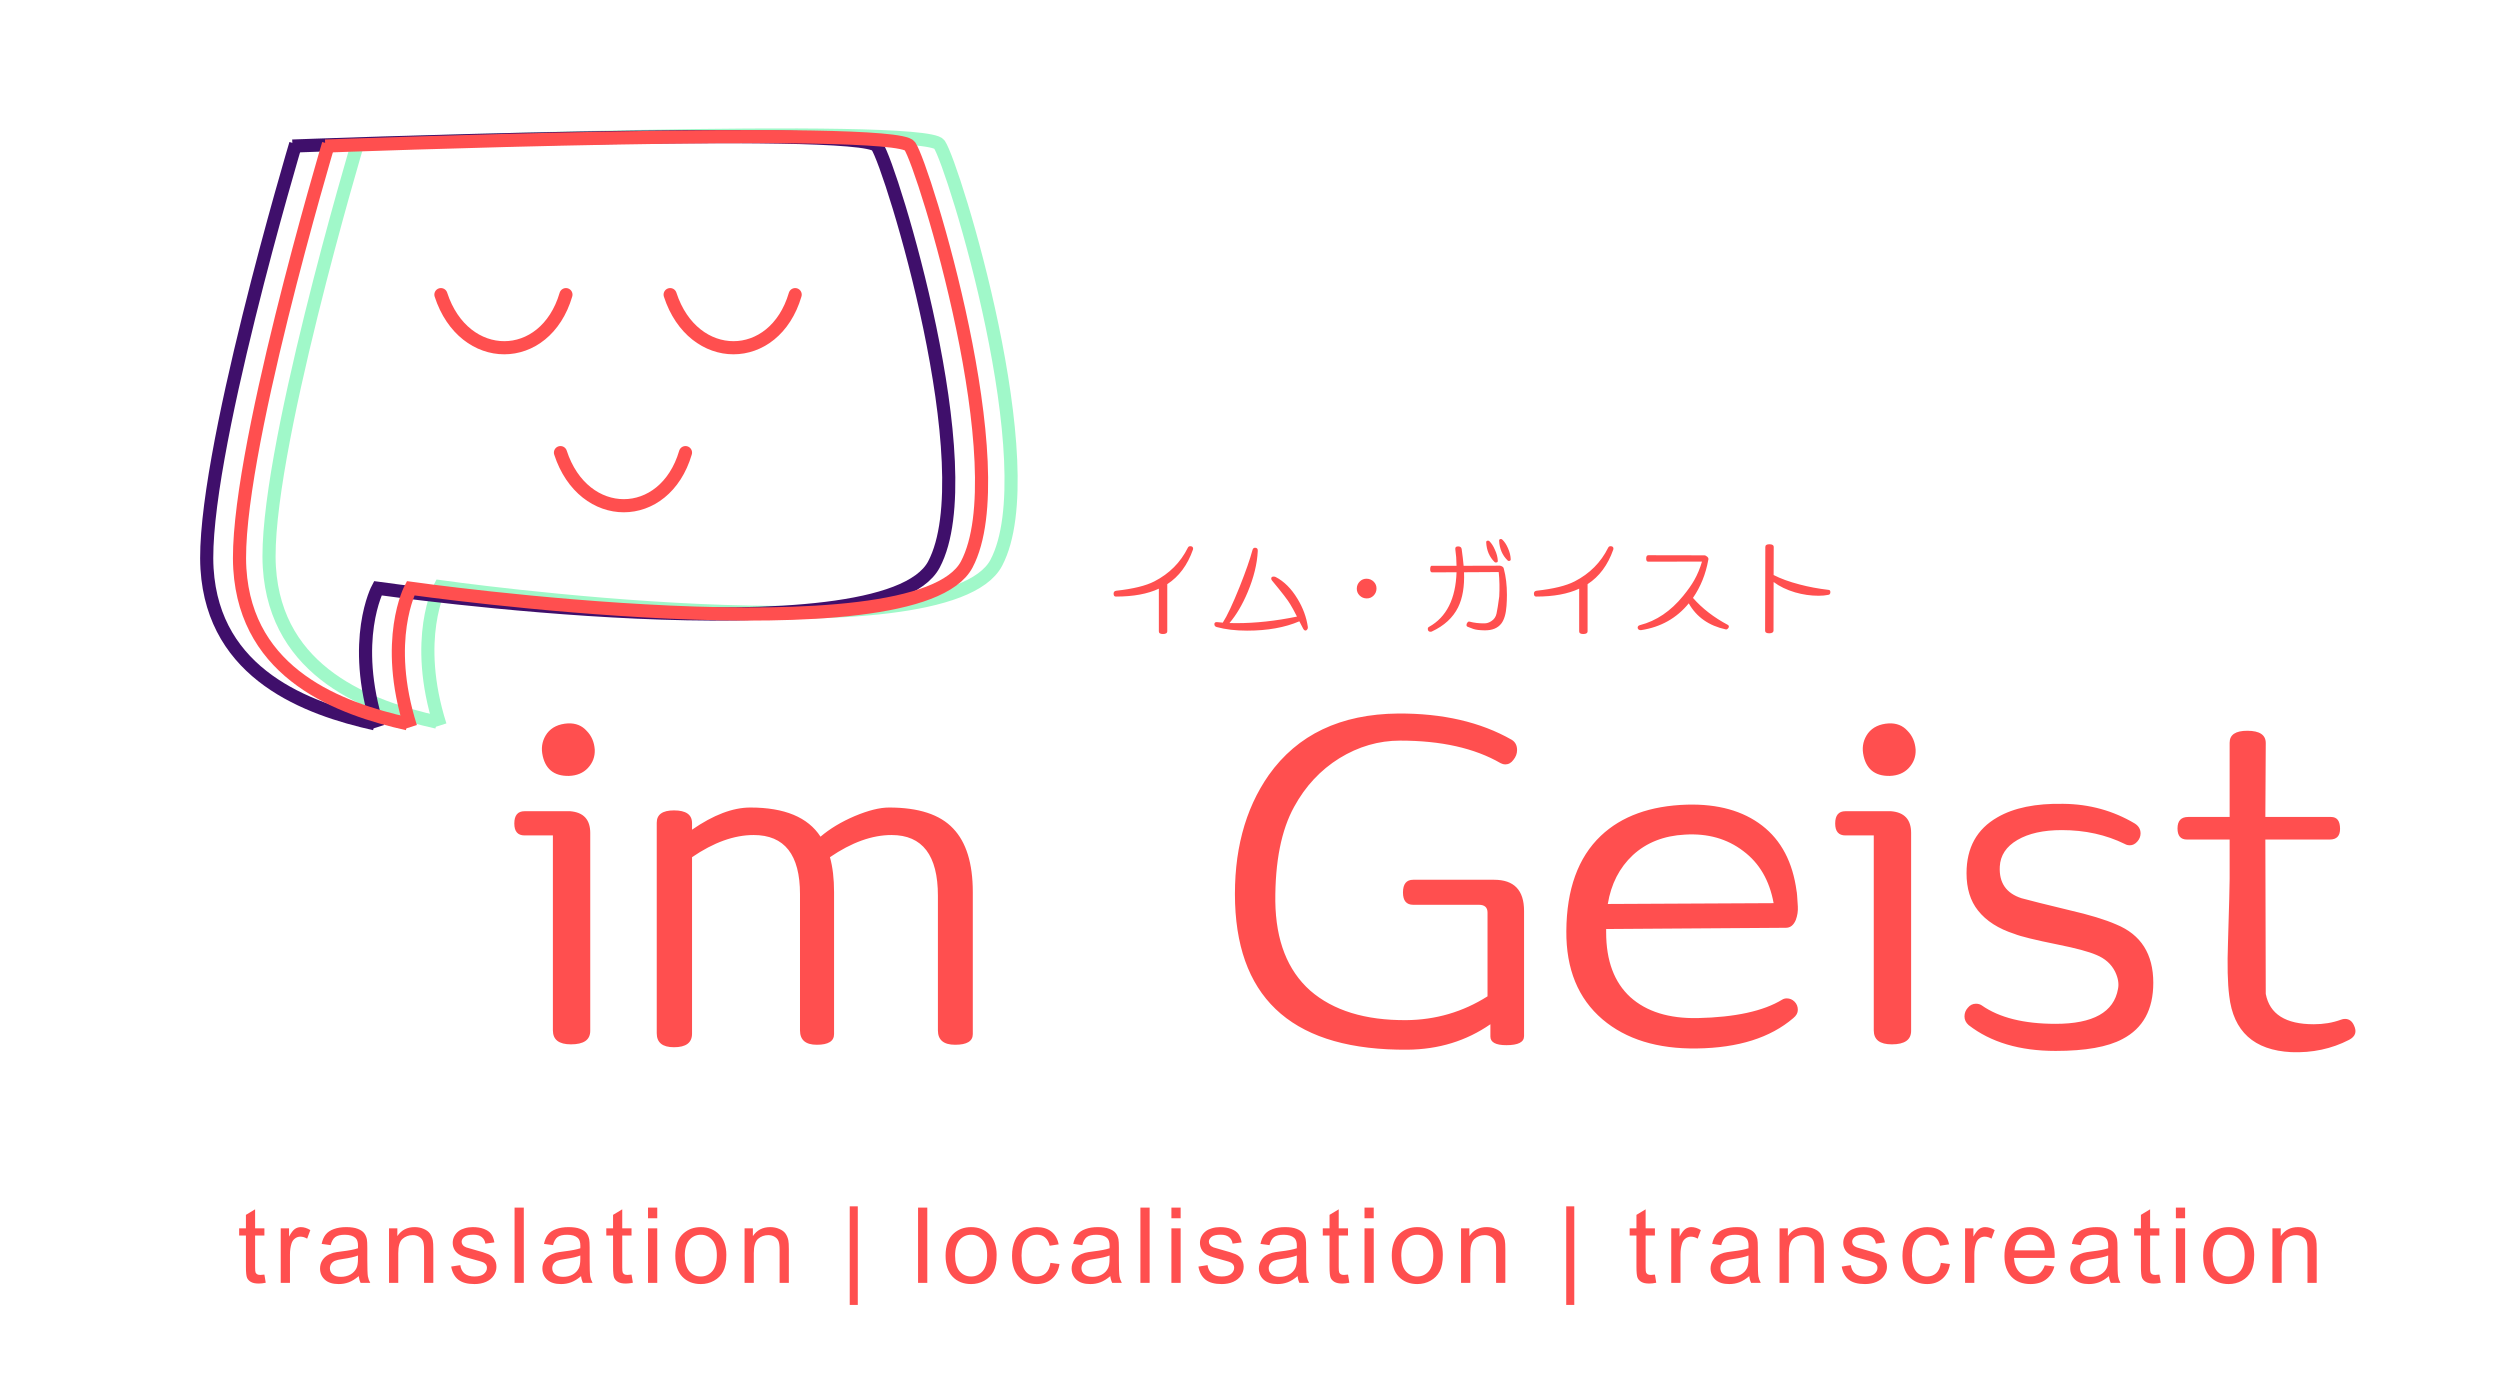 <svg width="571" height="316" viewBox="0 0 571 316" fill="none" xmlns="http://www.w3.org/2000/svg">
<path d="M60.388 291.113L60.693 292.977C60.099 293.102 59.568 293.164 59.099 293.164C58.333 293.164 57.74 293.043 57.318 292.801C56.896 292.559 56.599 292.242 56.427 291.852C56.255 291.453 56.169 290.621 56.169 289.355V282.195H54.623V280.555H56.169V277.473L58.267 276.207V280.555H60.388V282.195H58.267V289.473C58.267 290.074 58.302 290.461 58.373 290.633C58.451 290.805 58.572 290.941 58.736 291.043C58.908 291.145 59.15 291.195 59.462 291.195C59.697 291.195 60.005 291.168 60.388 291.113ZM64.119 293V280.555H66.017V282.441C66.502 281.559 66.947 280.977 67.353 280.695C67.767 280.414 68.221 280.273 68.713 280.273C69.424 280.273 70.146 280.5 70.881 280.953L70.154 282.91C69.638 282.605 69.123 282.453 68.607 282.453C68.146 282.453 67.732 282.594 67.365 282.875C66.998 283.148 66.736 283.531 66.58 284.023C66.346 284.773 66.228 285.594 66.228 286.484V293H64.119ZM81.936 291.465C81.154 292.129 80.4 292.598 79.674 292.871C78.955 293.145 78.182 293.281 77.354 293.281C75.986 293.281 74.936 292.949 74.201 292.285C73.467 291.613 73.1 290.758 73.1 289.719C73.1 289.109 73.236 288.555 73.51 288.055C73.791 287.547 74.154 287.141 74.6 286.836C75.053 286.531 75.561 286.301 76.123 286.145C76.537 286.035 77.162 285.93 77.998 285.828C79.701 285.625 80.955 285.383 81.76 285.102C81.768 284.812 81.772 284.629 81.772 284.551C81.772 283.691 81.572 283.086 81.174 282.734C80.635 282.258 79.834 282.02 78.772 282.02C77.779 282.02 77.045 282.195 76.568 282.547C76.1 282.891 75.752 283.504 75.525 284.387L73.463 284.105C73.65 283.223 73.959 282.512 74.389 281.973C74.818 281.426 75.439 281.008 76.252 280.719C77.064 280.422 78.006 280.273 79.076 280.273C80.139 280.273 81.002 280.398 81.666 280.648C82.33 280.898 82.818 281.215 83.131 281.598C83.443 281.973 83.662 282.449 83.787 283.027C83.858 283.387 83.893 284.035 83.893 284.973V287.785C83.893 289.746 83.936 290.988 84.022 291.512C84.115 292.027 84.295 292.523 84.561 293H82.358C82.139 292.562 81.998 292.051 81.936 291.465ZM81.76 286.754C80.994 287.066 79.846 287.332 78.314 287.551C77.447 287.676 76.834 287.816 76.475 287.973C76.115 288.129 75.838 288.359 75.643 288.664C75.447 288.961 75.35 289.293 75.35 289.66C75.35 290.223 75.561 290.691 75.983 291.066C76.412 291.441 77.037 291.629 77.858 291.629C78.67 291.629 79.393 291.453 80.025 291.102C80.658 290.742 81.123 290.254 81.42 289.637C81.647 289.16 81.76 288.457 81.76 287.527V286.754ZM88.854 293V280.555H90.752V282.324C91.666 280.957 92.987 280.273 94.713 280.273C95.463 280.273 96.151 280.41 96.776 280.684C97.409 280.949 97.881 281.301 98.194 281.738C98.506 282.176 98.725 282.695 98.85 283.297C98.928 283.688 98.967 284.371 98.967 285.348V293H96.858V285.43C96.858 284.57 96.776 283.93 96.612 283.508C96.448 283.078 96.155 282.738 95.733 282.488C95.319 282.23 94.831 282.102 94.268 282.102C93.37 282.102 92.592 282.387 91.936 282.957C91.287 283.527 90.963 284.609 90.963 286.203V293H88.854ZM103.05 289.285L105.135 288.957C105.253 289.793 105.577 290.434 106.108 290.879C106.647 291.324 107.397 291.547 108.358 291.547C109.327 291.547 110.046 291.352 110.514 290.961C110.983 290.562 111.217 290.098 111.217 289.566C111.217 289.09 111.01 288.715 110.596 288.441C110.307 288.254 109.589 288.016 108.44 287.727C106.893 287.336 105.819 287 105.217 286.719C104.624 286.43 104.171 286.035 103.858 285.535C103.553 285.027 103.401 284.469 103.401 283.859C103.401 283.305 103.526 282.793 103.776 282.324C104.034 281.848 104.382 281.453 104.819 281.141C105.147 280.898 105.592 280.695 106.155 280.531C106.725 280.359 107.335 280.273 107.983 280.273C108.96 280.273 109.815 280.414 110.55 280.695C111.292 280.977 111.839 281.359 112.19 281.844C112.542 282.32 112.784 282.961 112.917 283.766L110.854 284.047C110.76 283.406 110.487 282.906 110.034 282.547C109.589 282.188 108.956 282.008 108.135 282.008C107.167 282.008 106.475 282.168 106.061 282.488C105.647 282.809 105.44 283.184 105.44 283.613C105.44 283.887 105.526 284.133 105.698 284.352C105.87 284.578 106.139 284.766 106.507 284.914C106.717 284.992 107.339 285.172 108.37 285.453C109.862 285.852 110.901 286.18 111.487 286.438C112.081 286.688 112.546 287.055 112.882 287.539C113.217 288.023 113.385 288.625 113.385 289.344C113.385 290.047 113.178 290.711 112.764 291.336C112.358 291.953 111.768 292.434 110.995 292.777C110.221 293.113 109.346 293.281 108.37 293.281C106.753 293.281 105.518 292.945 104.667 292.273C103.823 291.602 103.284 290.605 103.05 289.285ZM117.526 293V275.82H119.636V293H117.526ZM132.718 291.465C131.937 292.129 131.183 292.598 130.456 292.871C129.738 293.145 128.964 293.281 128.136 293.281C126.769 293.281 125.718 292.949 124.984 292.285C124.249 291.613 123.882 290.758 123.882 289.719C123.882 289.109 124.019 288.555 124.292 288.055C124.574 287.547 124.937 287.141 125.382 286.836C125.835 286.531 126.343 286.301 126.906 286.145C127.32 286.035 127.945 285.93 128.781 285.828C130.484 285.625 131.738 285.383 132.542 285.102C132.55 284.812 132.554 284.629 132.554 284.551C132.554 283.691 132.355 283.086 131.956 282.734C131.417 282.258 130.617 282.02 129.554 282.02C128.562 282.02 127.827 282.195 127.351 282.547C126.882 282.891 126.535 283.504 126.308 284.387L124.245 284.105C124.433 283.223 124.742 282.512 125.171 281.973C125.601 281.426 126.222 281.008 127.035 280.719C127.847 280.422 128.788 280.273 129.859 280.273C130.921 280.273 131.785 280.398 132.449 280.648C133.113 280.898 133.601 281.215 133.913 281.598C134.226 281.973 134.445 282.449 134.57 283.027C134.64 283.387 134.675 284.035 134.675 284.973V287.785C134.675 289.746 134.718 290.988 134.804 291.512C134.898 292.027 135.077 292.523 135.343 293H133.14C132.921 292.562 132.781 292.051 132.718 291.465ZM132.542 286.754C131.777 287.066 130.628 287.332 129.097 287.551C128.23 287.676 127.617 287.816 127.257 287.973C126.898 288.129 126.62 288.359 126.425 288.664C126.23 288.961 126.132 289.293 126.132 289.66C126.132 290.223 126.343 290.691 126.765 291.066C127.195 291.441 127.82 291.629 128.64 291.629C129.452 291.629 130.175 291.453 130.808 291.102C131.441 290.742 131.906 290.254 132.202 289.637C132.429 289.16 132.542 288.457 132.542 287.527V286.754ZM144.242 291.113L144.547 292.977C143.953 293.102 143.422 293.164 142.953 293.164C142.187 293.164 141.593 293.043 141.172 292.801C140.75 292.559 140.453 292.242 140.281 291.852C140.109 291.453 140.023 290.621 140.023 289.355V282.195H138.476V280.555H140.023V277.473L142.121 276.207V280.555H144.242V282.195H142.121V289.473C142.121 290.074 142.156 290.461 142.226 290.633C142.304 290.805 142.425 290.941 142.59 291.043C142.761 291.145 143.004 291.195 143.316 291.195C143.55 291.195 143.859 291.168 144.242 291.113ZM148.008 278.246V275.82H150.117V278.246H148.008ZM148.008 293V280.555H150.117V293H148.008ZM154.235 286.777C154.235 284.473 154.875 282.766 156.157 281.656C157.227 280.734 158.532 280.273 160.071 280.273C161.782 280.273 163.18 280.836 164.266 281.961C165.352 283.078 165.895 284.625 165.895 286.602C165.895 288.203 165.653 289.465 165.168 290.387C164.692 291.301 163.993 292.012 163.071 292.52C162.157 293.027 161.157 293.281 160.071 293.281C158.328 293.281 156.918 292.723 155.84 291.605C154.77 290.488 154.235 288.879 154.235 286.777ZM156.403 286.777C156.403 288.371 156.75 289.566 157.446 290.363C158.141 291.152 159.016 291.547 160.071 291.547C161.118 291.547 161.989 291.148 162.684 290.352C163.379 289.555 163.727 288.34 163.727 286.707C163.727 285.168 163.375 284.004 162.672 283.215C161.977 282.418 161.11 282.02 160.071 282.02C159.016 282.02 158.141 282.414 157.446 283.203C156.75 283.992 156.403 285.184 156.403 286.777ZM170.059 293V280.555H171.958V282.324C172.872 280.957 174.192 280.273 175.919 280.273C176.669 280.273 177.356 280.41 177.981 280.684C178.614 280.949 179.087 281.301 179.399 281.738C179.712 282.176 179.93 282.695 180.055 283.297C180.133 283.688 180.173 284.371 180.173 285.348V293H178.063V285.43C178.063 284.57 177.981 283.93 177.817 283.508C177.653 283.078 177.36 282.738 176.938 282.488C176.524 282.23 176.036 282.102 175.473 282.102C174.575 282.102 173.798 282.387 173.141 282.957C172.493 283.527 172.169 284.609 172.169 286.203V293H170.059ZM194.079 298.051V275.527H195.919V298.051H194.079ZM209.685 293V275.82H211.795V293H209.685ZM215.971 286.777C215.971 284.473 216.612 282.766 217.893 281.656C218.963 280.734 220.268 280.273 221.807 280.273C223.518 280.273 224.916 280.836 226.002 281.961C227.088 283.078 227.631 284.625 227.631 286.602C227.631 288.203 227.389 289.465 226.905 290.387C226.428 291.301 225.729 292.012 224.807 292.52C223.893 293.027 222.893 293.281 221.807 293.281C220.065 293.281 218.655 292.723 217.576 291.605C216.506 290.488 215.971 288.879 215.971 286.777ZM218.139 286.777C218.139 288.371 218.487 289.566 219.182 290.363C219.877 291.152 220.752 291.547 221.807 291.547C222.854 291.547 223.725 291.148 224.42 290.352C225.115 289.555 225.463 288.34 225.463 286.707C225.463 285.168 225.112 284.004 224.408 283.215C223.713 282.418 222.846 282.02 221.807 282.02C220.752 282.02 219.877 282.414 219.182 283.203C218.487 283.992 218.139 285.184 218.139 286.777ZM239.917 288.441L241.991 288.711C241.764 290.141 241.182 291.262 240.245 292.074C239.315 292.879 238.17 293.281 236.811 293.281C235.108 293.281 233.737 292.727 232.698 291.617C231.667 290.5 231.151 288.902 231.151 286.824C231.151 285.48 231.374 284.305 231.819 283.297C232.264 282.289 232.94 281.535 233.846 281.035C234.76 280.527 235.753 280.273 236.823 280.273C238.174 280.273 239.28 280.617 240.139 281.305C240.999 281.984 241.549 282.953 241.792 284.211L239.741 284.527C239.545 283.691 239.198 283.062 238.698 282.641C238.206 282.219 237.608 282.008 236.905 282.008C235.842 282.008 234.979 282.391 234.315 283.156C233.651 283.914 233.319 285.117 233.319 286.766C233.319 288.438 233.639 289.652 234.28 290.41C234.92 291.168 235.756 291.547 236.788 291.547C237.616 291.547 238.307 291.293 238.862 290.785C239.417 290.277 239.768 289.496 239.917 288.441ZM253.597 291.465C252.815 292.129 252.061 292.598 251.335 292.871C250.616 293.145 249.843 293.281 249.015 293.281C247.647 293.281 246.597 292.949 245.862 292.285C245.128 291.613 244.761 290.758 244.761 289.719C244.761 289.109 244.897 288.555 245.171 288.055C245.452 287.547 245.815 287.141 246.261 286.836C246.714 286.531 247.222 286.301 247.784 286.145C248.198 286.035 248.823 285.93 249.659 285.828C251.362 285.625 252.616 285.383 253.421 285.102C253.429 284.812 253.432 284.629 253.432 284.551C253.432 283.691 253.233 283.086 252.835 282.734C252.296 282.258 251.495 282.02 250.432 282.02C249.44 282.02 248.706 282.195 248.229 282.547C247.761 282.891 247.413 283.504 247.186 284.387L245.124 284.105C245.311 283.223 245.62 282.512 246.05 281.973C246.479 281.426 247.1 281.008 247.913 280.719C248.725 280.422 249.667 280.273 250.737 280.273C251.8 280.273 252.663 280.398 253.327 280.648C253.991 280.898 254.479 281.215 254.792 281.598C255.104 281.973 255.323 282.449 255.448 283.027C255.518 283.387 255.554 284.035 255.554 284.973V287.785C255.554 289.746 255.597 290.988 255.682 291.512C255.776 292.027 255.956 292.523 256.222 293H254.018C253.8 292.562 253.659 292.051 253.597 291.465ZM253.421 286.754C252.655 287.066 251.507 287.332 249.975 287.551C249.108 287.676 248.495 287.816 248.136 287.973C247.776 288.129 247.499 288.359 247.304 288.664C247.108 288.961 247.011 289.293 247.011 289.66C247.011 290.223 247.222 290.691 247.643 291.066C248.073 291.441 248.698 291.629 249.518 291.629C250.331 291.629 251.054 291.453 251.686 291.102C252.319 290.742 252.784 290.254 253.081 289.637C253.307 289.16 253.421 288.457 253.421 287.527V286.754ZM260.468 293V275.82H262.577V293H260.468ZM267.55 278.246V275.82H269.66V278.246H267.55ZM267.55 293V280.555H269.66V293H267.55ZM273.719 289.285L275.805 288.957C275.922 289.793 276.246 290.434 276.777 290.879C277.316 291.324 278.066 291.547 279.027 291.547C279.996 291.547 280.715 291.352 281.183 290.961C281.652 290.562 281.887 290.098 281.887 289.566C281.887 289.09 281.68 288.715 281.265 288.441C280.976 288.254 280.258 288.016 279.109 287.727C277.562 287.336 276.488 287 275.887 286.719C275.293 286.43 274.84 286.035 274.527 285.535C274.223 285.027 274.07 284.469 274.07 283.859C274.07 283.305 274.195 282.793 274.445 282.324C274.703 281.848 275.051 281.453 275.488 281.141C275.816 280.898 276.262 280.695 276.824 280.531C277.394 280.359 278.004 280.273 278.652 280.273C279.629 280.273 280.484 280.414 281.219 280.695C281.961 280.977 282.508 281.359 282.859 281.844C283.211 282.32 283.453 282.961 283.586 283.766L281.523 284.047C281.43 283.406 281.156 282.906 280.703 282.547C280.258 282.188 279.625 282.008 278.805 282.008C277.836 282.008 277.144 282.168 276.73 282.488C276.316 282.809 276.109 283.184 276.109 283.613C276.109 283.887 276.195 284.133 276.367 284.352C276.539 284.578 276.808 284.766 277.176 284.914C277.387 284.992 278.008 285.172 279.039 285.453C280.531 285.852 281.57 286.18 282.156 286.438C282.75 286.688 283.215 287.055 283.551 287.539C283.887 288.023 284.055 288.625 284.055 289.344C284.055 290.047 283.848 290.711 283.433 291.336C283.027 291.953 282.437 292.434 281.664 292.777C280.89 293.113 280.015 293.281 279.039 293.281C277.422 293.281 276.187 292.945 275.336 292.273C274.492 291.602 273.953 290.605 273.719 289.285ZM296.363 291.465C295.582 292.129 294.828 292.598 294.102 292.871C293.383 293.145 292.61 293.281 291.781 293.281C290.414 293.281 289.363 292.949 288.629 292.285C287.895 291.613 287.527 290.758 287.527 289.719C287.527 289.109 287.664 288.555 287.938 288.055C288.219 287.547 288.582 287.141 289.027 286.836C289.481 286.531 289.988 286.301 290.551 286.145C290.965 286.035 291.59 285.93 292.426 285.828C294.129 285.625 295.383 285.383 296.188 285.102C296.195 284.812 296.199 284.629 296.199 284.551C296.199 283.691 296 283.086 295.602 282.734C295.063 282.258 294.262 282.02 293.199 282.02C292.207 282.02 291.473 282.195 290.996 282.547C290.527 282.891 290.18 283.504 289.953 284.387L287.891 284.105C288.078 283.223 288.387 282.512 288.817 281.973C289.246 281.426 289.867 281.008 290.68 280.719C291.492 280.422 292.434 280.273 293.504 280.273C294.567 280.273 295.43 280.398 296.094 280.648C296.758 280.898 297.246 281.215 297.559 281.598C297.871 281.973 298.09 282.449 298.215 283.027C298.285 283.387 298.32 284.035 298.32 284.973V287.785C298.32 289.746 298.363 290.988 298.449 291.512C298.543 292.027 298.723 292.523 298.988 293H296.785C296.567 292.562 296.426 292.051 296.363 291.465ZM296.188 286.754C295.422 287.066 294.274 287.332 292.742 287.551C291.875 287.676 291.262 287.816 290.902 287.973C290.543 288.129 290.266 288.359 290.07 288.664C289.875 288.961 289.777 289.293 289.777 289.66C289.777 290.223 289.988 290.691 290.41 291.066C290.84 291.441 291.465 291.629 292.285 291.629C293.098 291.629 293.82 291.453 294.453 291.102C295.086 290.742 295.551 290.254 295.848 289.637C296.074 289.16 296.188 288.457 296.188 287.527V286.754ZM307.887 291.113L308.192 292.977C307.598 293.102 307.067 293.164 306.598 293.164C305.832 293.164 305.239 293.043 304.817 292.801C304.395 292.559 304.098 292.242 303.926 291.852C303.754 291.453 303.668 290.621 303.668 289.355V282.195H302.122V280.555H303.668V277.473L305.766 276.207V280.555H307.887V282.195H305.766V289.473C305.766 290.074 305.801 290.461 305.872 290.633C305.95 290.805 306.071 290.941 306.235 291.043C306.407 291.145 306.649 291.195 306.961 291.195C307.196 291.195 307.504 291.168 307.887 291.113ZM311.653 278.246V275.82H313.763V278.246H311.653ZM311.653 293V280.555H313.763V293H311.653ZM317.88 286.777C317.88 284.473 318.521 282.766 319.802 281.656C320.872 280.734 322.177 280.273 323.716 280.273C325.427 280.273 326.825 280.836 327.911 281.961C328.997 283.078 329.54 284.625 329.54 286.602C329.54 288.203 329.298 289.465 328.814 290.387C328.337 291.301 327.638 292.012 326.716 292.52C325.802 293.027 324.802 293.281 323.716 293.281C321.974 293.281 320.564 292.723 319.485 291.605C318.415 290.488 317.88 288.879 317.88 286.777ZM320.048 286.777C320.048 288.371 320.396 289.566 321.091 290.363C321.786 291.152 322.661 291.547 323.716 291.547C324.763 291.547 325.634 291.148 326.329 290.352C327.025 289.555 327.372 288.34 327.372 286.707C327.372 285.168 327.021 284.004 326.318 283.215C325.622 282.418 324.755 282.02 323.716 282.02C322.661 282.02 321.786 282.414 321.091 283.203C320.396 283.992 320.048 285.184 320.048 286.777ZM333.705 293V280.555H335.603V282.324C336.517 280.957 337.837 280.273 339.564 280.273C340.314 280.273 341.001 280.41 341.626 280.684C342.259 280.949 342.732 281.301 343.044 281.738C343.357 282.176 343.576 282.695 343.701 283.297C343.779 283.688 343.818 284.371 343.818 285.348V293H341.708V285.43C341.708 284.57 341.626 283.93 341.462 283.508C341.298 283.078 341.005 282.738 340.583 282.488C340.169 282.23 339.681 282.102 339.119 282.102C338.22 282.102 337.443 282.387 336.787 282.957C336.138 283.527 335.814 284.609 335.814 286.203V293H333.705ZM357.725 298.051V275.527H359.565V298.051H357.725ZM377.983 291.113L378.288 292.977C377.694 293.102 377.163 293.164 376.694 293.164C375.928 293.164 375.335 293.043 374.913 292.801C374.491 292.559 374.194 292.242 374.022 291.852C373.85 291.453 373.764 290.621 373.764 289.355V282.195H372.217V280.555H373.764V277.473L375.862 276.207V280.555H377.983V282.195H375.862V289.473C375.862 290.074 375.897 290.461 375.967 290.633C376.046 290.805 376.167 290.941 376.331 291.043C376.503 291.145 376.745 291.195 377.057 291.195C377.292 291.195 377.6 291.168 377.983 291.113ZM381.714 293V280.555H383.612V282.441C384.097 281.559 384.542 280.977 384.948 280.695C385.362 280.414 385.815 280.273 386.308 280.273C387.019 280.273 387.741 280.5 388.476 280.953L387.749 282.91C387.233 282.605 386.718 282.453 386.202 282.453C385.741 282.453 385.327 282.594 384.96 282.875C384.593 283.148 384.331 283.531 384.175 284.023C383.94 284.773 383.823 285.594 383.823 286.484V293H381.714ZM399.531 291.465C398.749 292.129 397.995 292.598 397.269 292.871C396.55 293.145 395.777 293.281 394.949 293.281C393.581 293.281 392.531 292.949 391.796 292.285C391.062 291.613 390.695 290.758 390.695 289.719C390.695 289.109 390.831 288.555 391.105 288.055C391.386 287.547 391.749 287.141 392.195 286.836C392.648 286.531 393.156 286.301 393.718 286.145C394.132 286.035 394.757 285.93 395.593 285.828C397.296 285.625 398.55 285.383 399.355 285.102C399.363 284.812 399.367 284.629 399.367 284.551C399.367 283.691 399.167 283.086 398.769 282.734C398.23 282.258 397.429 282.02 396.367 282.02C395.374 282.02 394.64 282.195 394.163 282.547C393.695 282.891 393.347 283.504 393.12 284.387L391.058 284.105C391.245 283.223 391.554 282.512 391.984 281.973C392.413 281.426 393.035 281.008 393.847 280.719C394.66 280.422 395.601 280.273 396.671 280.273C397.734 280.273 398.597 280.398 399.261 280.648C399.925 280.898 400.413 281.215 400.726 281.598C401.038 281.973 401.257 282.449 401.382 283.027C401.452 283.387 401.488 284.035 401.488 284.973V287.785C401.488 289.746 401.531 290.988 401.617 291.512C401.71 292.027 401.89 292.523 402.156 293H399.952C399.734 292.562 399.593 292.051 399.531 291.465ZM399.355 286.754C398.589 287.066 397.441 287.332 395.91 287.551C395.042 287.676 394.429 287.816 394.07 287.973C393.71 288.129 393.433 288.359 393.238 288.664C393.042 288.961 392.945 289.293 392.945 289.66C392.945 290.223 393.156 290.691 393.577 291.066C394.007 291.441 394.632 291.629 395.452 291.629C396.265 291.629 396.988 291.453 397.62 291.102C398.253 290.742 398.718 290.254 399.015 289.637C399.242 289.16 399.355 288.457 399.355 287.527V286.754ZM406.449 293V280.555H408.347V282.324C409.261 280.957 410.582 280.273 412.308 280.273C413.058 280.273 413.746 280.41 414.371 280.684C415.004 280.949 415.476 281.301 415.789 281.738C416.101 282.176 416.32 282.695 416.445 283.297C416.523 283.688 416.562 284.371 416.562 285.348V293H414.453V285.43C414.453 284.57 414.371 283.93 414.207 283.508C414.043 283.078 413.75 282.738 413.328 282.488C412.914 282.23 412.425 282.102 411.863 282.102C410.965 282.102 410.187 282.387 409.531 282.957C408.883 283.527 408.558 284.609 408.558 286.203V293H406.449ZM420.645 289.285L422.73 288.957C422.848 289.793 423.172 290.434 423.703 290.879C424.242 291.324 424.992 291.547 425.953 291.547C426.922 291.547 427.641 291.352 428.109 290.961C428.578 290.562 428.812 290.098 428.812 289.566C428.812 289.09 428.605 288.715 428.191 288.441C427.902 288.254 427.184 288.016 426.035 287.727C424.488 287.336 423.414 287 422.812 286.719C422.219 286.43 421.766 286.035 421.453 285.535C421.148 285.027 420.996 284.469 420.996 283.859C420.996 283.305 421.121 282.793 421.371 282.324C421.629 281.848 421.977 281.453 422.414 281.141C422.742 280.898 423.188 280.695 423.75 280.531C424.32 280.359 424.93 280.273 425.578 280.273C426.555 280.273 427.41 280.414 428.145 280.695C428.887 280.977 429.434 281.359 429.785 281.844C430.137 282.32 430.379 282.961 430.512 283.766L428.449 284.047C428.355 283.406 428.082 282.906 427.629 282.547C427.184 282.188 426.551 282.008 425.73 282.008C424.762 282.008 424.07 282.168 423.656 282.488C423.242 282.809 423.035 283.184 423.035 283.613C423.035 283.887 423.121 284.133 423.293 284.352C423.465 284.578 423.734 284.766 424.102 284.914C424.312 284.992 424.934 285.172 425.965 285.453C427.457 285.852 428.496 286.18 429.082 286.438C429.676 286.688 430.141 287.055 430.477 287.539C430.812 288.023 430.98 288.625 430.98 289.344C430.98 290.047 430.773 290.711 430.359 291.336C429.953 291.953 429.363 292.434 428.59 292.777C427.816 293.113 426.941 293.281 425.965 293.281C424.348 293.281 423.113 292.945 422.262 292.273C421.418 291.602 420.879 290.605 420.645 289.285ZM443.289 288.441L445.364 288.711C445.137 290.141 444.555 291.262 443.617 292.074C442.688 292.879 441.543 293.281 440.184 293.281C438.481 293.281 437.11 292.727 436.071 291.617C435.039 290.5 434.524 288.902 434.524 286.824C434.524 285.48 434.746 284.305 435.192 283.297C435.637 282.289 436.313 281.535 437.219 281.035C438.133 280.527 439.125 280.273 440.196 280.273C441.547 280.273 442.653 280.617 443.512 281.305C444.371 281.984 444.922 282.953 445.164 284.211L443.114 284.527C442.918 283.691 442.571 283.062 442.071 282.641C441.578 282.219 440.981 282.008 440.278 282.008C439.215 282.008 438.352 282.391 437.688 283.156C437.024 283.914 436.692 285.117 436.692 286.766C436.692 288.438 437.012 289.652 437.653 290.41C438.293 291.168 439.129 291.547 440.16 291.547C440.989 291.547 441.68 291.293 442.235 290.785C442.789 290.277 443.141 289.496 443.289 288.441ZM448.825 293V280.555H450.723V282.441C451.208 281.559 451.653 280.977 452.059 280.695C452.473 280.414 452.926 280.273 453.419 280.273C454.13 280.273 454.852 280.5 455.587 280.953L454.86 282.91C454.344 282.605 453.829 282.453 453.313 282.453C452.852 282.453 452.438 282.594 452.071 282.875C451.704 283.148 451.442 283.531 451.286 284.023C451.051 284.773 450.934 285.594 450.934 286.484V293H448.825ZM467.04 288.992L469.22 289.262C468.876 290.535 468.239 291.523 467.31 292.227C466.38 292.93 465.192 293.281 463.747 293.281C461.927 293.281 460.481 292.723 459.411 291.605C458.349 290.48 457.817 288.906 457.817 286.883C457.817 284.789 458.356 283.164 459.435 282.008C460.513 280.852 461.911 280.273 463.63 280.273C465.294 280.273 466.653 280.84 467.708 281.973C468.763 283.105 469.29 284.699 469.29 286.754C469.29 286.879 469.286 287.066 469.278 287.316H459.997C460.075 288.684 460.462 289.73 461.157 290.457C461.853 291.184 462.72 291.547 463.759 291.547C464.532 291.547 465.192 291.344 465.739 290.938C466.286 290.531 466.72 289.883 467.04 288.992ZM460.114 285.582H467.063C466.97 284.535 466.704 283.75 466.267 283.227C465.595 282.414 464.724 282.008 463.653 282.008C462.685 282.008 461.868 282.332 461.204 282.98C460.548 283.629 460.185 284.496 460.114 285.582ZM481.681 291.465C480.9 292.129 480.146 292.598 479.419 292.871C478.7 293.145 477.927 293.281 477.099 293.281C475.732 293.281 474.681 292.949 473.947 292.285C473.212 291.613 472.845 290.758 472.845 289.719C472.845 289.109 472.982 288.555 473.255 288.055C473.536 287.547 473.9 287.141 474.345 286.836C474.798 286.531 475.306 286.301 475.868 286.145C476.283 286.035 476.908 285.93 477.743 285.828C479.447 285.625 480.7 285.383 481.505 285.102C481.513 284.812 481.517 284.629 481.517 284.551C481.517 283.691 481.318 283.086 480.919 282.734C480.38 282.258 479.579 282.02 478.517 282.02C477.525 282.02 476.79 282.195 476.314 282.547C475.845 282.891 475.497 283.504 475.271 284.387L473.208 284.105C473.396 283.223 473.704 282.512 474.134 281.973C474.564 281.426 475.185 281.008 475.997 280.719C476.81 280.422 477.751 280.273 478.822 280.273C479.884 280.273 480.747 280.398 481.411 280.648C482.075 280.898 482.564 281.215 482.876 281.598C483.189 281.973 483.408 282.449 483.533 283.027C483.603 283.387 483.638 284.035 483.638 284.973V287.785C483.638 289.746 483.681 290.988 483.767 291.512C483.861 292.027 484.04 292.523 484.306 293H482.103C481.884 292.562 481.743 292.051 481.681 291.465ZM481.505 286.754C480.74 287.066 479.591 287.332 478.06 287.551C477.193 287.676 476.579 287.816 476.22 287.973C475.861 288.129 475.583 288.359 475.388 288.664C475.193 288.961 475.095 289.293 475.095 289.66C475.095 290.223 475.306 290.691 475.728 291.066C476.158 291.441 476.783 291.629 477.603 291.629C478.415 291.629 479.138 291.453 479.771 291.102C480.404 290.742 480.868 290.254 481.165 289.637C481.392 289.16 481.505 288.457 481.505 287.527V286.754ZM493.205 291.113L493.509 292.977C492.916 293.102 492.384 293.164 491.916 293.164C491.15 293.164 490.556 293.043 490.134 292.801C489.712 292.559 489.416 292.242 489.244 291.852C489.072 291.453 488.986 290.621 488.986 289.355V282.195H487.439V280.555H488.986V277.473L491.084 276.207V280.555H493.205V282.195H491.084V289.473C491.084 290.074 491.119 290.461 491.189 290.633C491.267 290.805 491.388 290.941 491.552 291.043C491.724 291.145 491.966 291.195 492.279 291.195C492.513 291.195 492.822 291.168 493.205 291.113ZM496.971 278.246V275.82H499.08V278.246H496.971ZM496.971 293V280.555H499.08V293H496.971ZM503.198 286.777C503.198 284.473 503.838 282.766 505.119 281.656C506.19 280.734 507.494 280.273 509.033 280.273C510.744 280.273 512.143 280.836 513.229 281.961C514.315 283.078 514.858 284.625 514.858 286.602C514.858 288.203 514.615 289.465 514.131 290.387C513.655 291.301 512.955 292.012 512.033 292.52C511.119 293.027 510.119 293.281 509.033 293.281C507.291 293.281 505.881 292.723 504.803 291.605C503.733 290.488 503.198 288.879 503.198 286.777ZM505.365 286.777C505.365 288.371 505.713 289.566 506.408 290.363C507.104 291.152 507.979 291.547 509.033 291.547C510.08 291.547 510.951 291.148 511.647 290.352C512.342 289.555 512.69 288.34 512.69 286.707C512.69 285.168 512.338 284.004 511.635 283.215C510.94 282.418 510.073 282.02 509.033 282.02C507.979 282.02 507.104 282.414 506.408 283.203C505.713 283.992 505.365 285.184 505.365 286.777ZM519.022 293V280.555H520.92V282.324C521.835 280.957 523.155 280.273 524.881 280.273C525.631 280.273 526.319 280.41 526.944 280.684C527.577 280.949 528.049 281.301 528.362 281.738C528.674 282.176 528.893 282.695 529.018 283.297C529.096 283.688 529.135 284.371 529.135 285.348V293H527.026V285.43C527.026 284.57 526.944 283.93 526.78 283.508C526.616 283.078 526.323 282.738 525.901 282.488C525.487 282.23 524.999 282.102 524.436 282.102C523.538 282.102 522.76 282.387 522.104 282.957C521.456 283.527 521.131 284.609 521.131 286.203V293H519.022Z" fill="#FF4F4F"/>
<path d="M81.775 32.492C81.775 32.492 60.021 105.276 61.521 129.537C63.021 153.799 84.529 161.516 99.778 164.939" stroke="#A0F8C9" stroke-width="3"/>
<path d="M81.025 32.987C81.025 32.987 211.274 28.131 214.548 32.987C217.821 37.843 239.052 106.761 227.55 128.547C216.048 150.333 100.528 133.993 100.528 133.993C100.528 133.993 94.218 145.82 100.528 165.682" stroke="#A0F8C9" stroke-width="3"/>
<path d="M67.54 32.863C67.54 32.863 45.786 105.647 47.286 129.908C48.786 154.169 70.294 161.886 85.543 165.31" stroke="#3F0F6B" stroke-width="3"/>
<path d="M66.79 33.358C66.79 33.358 197.04 28.502 200.313 33.358C203.586 38.214 224.817 107.132 213.315 128.918C201.813 150.704 86.293 134.364 86.293 134.364C86.293 134.364 79.983 146.191 86.293 166.052" stroke="#3F0F6B" stroke-width="3"/>
<path d="M75.032 32.863C75.032 32.863 53.278 105.647 54.778 129.908C56.279 154.169 77.786 161.886 93.035 165.31" stroke="#FF4F4F" stroke-width="3"/>
<path d="M74.282 33.358C74.282 33.358 204.532 28.502 207.805 33.358C211.078 38.214 232.309 107.132 220.807 128.918C209.305 150.704 93.785 134.364 93.785 134.364C93.785 134.364 87.475 146.191 93.785 166.052" stroke="#FF4F4F" stroke-width="3"/>
<path d="M153.059 67.294C158.32 83.469 176.857 83.469 181.616 67.294M100.704 67.294C105.965 83.469 124.502 83.469 129.261 67.294M128.009 103.377C133.27 119.552 151.807 119.552 156.566 103.377" stroke="#FF4F4F" stroke-width="3" stroke-linecap="round"/>
<path d="M129.938 177.219C126.438 177.281 124.406 175.562 123.844 172.062C123.594 170.375 123.969 168.844 124.969 167.469C126.031 166.094 127.625 165.344 129.75 165.219C131.5 165.156 132.906 165.719 133.969 166.906C135.094 168.031 135.719 169.469 135.844 171.219C135.906 172.844 135.375 174.25 134.25 175.438C133.188 176.562 131.75 177.156 129.938 177.219ZM126.281 190.812H119.812C118.25 190.812 117.469 189.906 117.469 188.094C117.469 186.219 118.25 185.281 119.812 185.281H130.219C133.281 185.531 134.812 187.188 134.812 190.25V235.438C134.812 237.5 133.344 238.531 130.406 238.531C127.656 238.531 126.281 237.469 126.281 235.344V190.812ZM222.188 236.188C222.188 237.812 220.844 238.625 218.156 238.625C215.531 238.625 214.219 237.531 214.219 235.344V204.594C214.219 195.344 210.688 190.719 203.625 190.719C199.188 190.719 194.5 192.406 189.562 195.781C190.188 198.031 190.5 200.688 190.5 203.75V236.188C190.5 237.812 189.188 238.625 186.562 238.625C184 238.625 182.719 237.531 182.719 235.344V204.219C182.719 195.219 179.188 190.719 172.125 190.719C167.688 190.719 163 192.406 158.062 195.781V236.094C158.062 238.156 156.688 239.188 153.938 239.188C151.312 239.188 150 238.125 150 236V187.906C150 186.031 151.312 185.094 153.938 185.094C156.688 185.094 158.062 186.062 158.062 188V189.5C162.938 186.125 167.375 184.438 171.375 184.438C179.188 184.438 184.531 186.656 187.406 191.094C189.531 189.281 192.125 187.719 195.188 186.406C198.312 185.094 200.938 184.438 203.062 184.438C209.812 184.438 214.688 186.031 217.688 189.219C220.688 192.344 222.188 197.188 222.188 203.75V236.188ZM339.75 227.562V208.438C339.75 207.25 339.094 206.656 337.781 206.656H322.781C321.219 206.656 320.438 205.719 320.438 203.844C320.438 201.906 321.219 200.938 322.781 200.938H341.25C345.812 200.938 348.094 203.312 348.094 208.062V236.656C348.094 238.031 346.75 238.719 344.062 238.719C341.625 238.719 340.406 238.062 340.406 236.75V233.938C334.906 237.75 328.594 239.688 321.469 239.75C296.031 239.938 282.906 228.812 282.094 206.375C281.719 194.688 284.281 184.906 289.781 177.031C296.344 167.781 306.188 163.094 319.312 162.969C329.5 162.906 338.156 164.906 345.281 168.969C346.094 169.469 346.5 170.25 346.5 171.312C346.5 172.125 346.219 172.875 345.656 173.562C345.156 174.25 344.531 174.594 343.781 174.594C343.469 174.594 343.125 174.5 342.75 174.312C336.812 170.875 329.156 169.156 319.781 169.156C314.906 169.156 310.281 170.5 305.906 173.188C301.594 175.875 298.156 179.562 295.594 184.25C292.656 189.562 291.219 196.781 291.281 205.906C291.406 214.844 294.062 221.625 299.25 226.25C304.5 230.812 311.812 233.062 321.188 233C327.938 232.938 334.125 231.125 339.75 227.562ZM407.906 211.906L366.844 212.188V212.938C366.844 219.438 368.688 224.375 372.375 227.75C376.062 231.062 381.188 232.656 387.75 232.531C396.312 232.344 402.75 230.938 407.062 228.312C407.375 228.125 407.719 228.031 408.094 228.031C408.781 228.031 409.375 228.281 409.875 228.781C410.375 229.281 410.625 229.906 410.625 230.656C410.625 231.344 410.281 231.969 409.594 232.531C404.344 237.031 397 239.344 387.562 239.469C378.562 239.594 371.375 237.375 366 232.812C360.438 228.062 357.688 221.344 357.75 212.656C357.812 203.094 360.438 195.844 365.625 190.906C370.375 186.406 376.938 184.031 385.312 183.781C392.375 183.594 398.094 185.188 402.469 188.562C406.844 191.938 409.469 196.938 410.344 203.562C410.406 203.688 410.5 204.844 410.625 207.031C410.688 208.094 410.531 209.125 410.156 210.125C409.656 211.312 408.906 211.906 407.906 211.906ZM384.844 190.625C380.031 190.875 376.062 192.438 372.938 195.312C369.875 198.188 367.969 201.906 367.219 206.469L405.094 206.281C404.156 201.094 401.844 197.125 398.156 194.375C394.469 191.562 390.031 190.312 384.844 190.625ZM431.625 177.219C428.125 177.281 426.094 175.562 425.531 172.062C425.281 170.375 425.656 168.844 426.656 167.469C427.719 166.094 429.312 165.344 431.438 165.219C433.188 165.156 434.594 165.719 435.656 166.906C436.781 168.031 437.406 169.469 437.531 171.219C437.594 172.844 437.062 174.25 435.938 175.438C434.875 176.562 433.438 177.156 431.625 177.219ZM427.969 190.812H421.5C419.938 190.812 419.156 189.906 419.156 188.094C419.156 186.219 419.938 185.281 421.5 185.281H431.906C434.969 185.531 436.5 187.188 436.5 190.25V235.438C436.5 237.5 435.031 238.531 432.094 238.531C429.344 238.531 427.969 237.469 427.969 235.344V190.812ZM469.5 240.031C461.312 240.031 454.688 238.062 449.625 234.125C449 233.562 448.688 232.906 448.688 232.156C448.688 231.406 448.938 230.75 449.438 230.188C449.938 229.562 450.562 229.25 451.312 229.25C451.812 229.25 452.25 229.375 452.625 229.625C456.625 232.438 462.25 233.844 469.5 233.844C478.062 233.844 482.812 231.188 483.75 225.875C484 224.688 483.781 223.375 483.094 221.938C482.219 220.188 480.781 218.906 478.781 218.094C477.031 217.344 474.125 216.562 470.062 215.75C464.812 214.688 461.5 213.875 460.125 213.312C456.438 212.125 453.656 210.344 451.781 207.969C450.031 205.781 449.156 202.938 449.156 199.438C449.156 193.625 451.5 189.375 456.188 186.688C459.938 184.5 464.969 183.469 471.281 183.594C477.219 183.656 482.656 185.156 487.594 188.094C488.469 188.656 488.906 189.406 488.906 190.344C488.906 191.031 488.656 191.656 488.156 192.219C487.656 192.781 487.094 193.062 486.469 193.062C486.031 193.062 485.656 192.969 485.344 192.781C481.031 190.656 476.219 189.594 470.906 189.594C466.719 189.594 463.344 190.344 460.781 191.844C458.219 193.344 456.875 195.375 456.75 197.938C456.562 201.625 458.219 204.031 461.719 205.156C463.531 205.656 467.156 206.562 472.594 207.875C477.219 208.938 480.812 210.031 483.375 211.156C489 213.469 491.812 217.906 491.812 224.469C491.812 230.594 489.469 234.875 484.781 237.312C481.406 239.125 476.312 240.031 469.5 240.031ZM532.125 191.75H517.406L517.5 227C518.375 231.625 522.031 233.938 528.469 233.938C530.719 233.938 532.781 233.594 534.656 232.906C534.969 232.781 535.281 232.719 535.594 232.719C536.531 232.719 537.219 233.219 537.656 234.219C538.344 235.656 537.969 236.75 536.531 237.5C532.531 239.562 528.125 240.5 523.312 240.312C514.812 239.875 510.094 235.594 509.156 227.469C508.781 224.531 508.688 220.438 508.875 215.188C509.125 206.875 509.25 202.062 509.25 200.75V191.75H499.5C498.062 191.75 497.344 190.906 497.344 189.219C497.344 187.469 498.156 186.594 499.781 186.594H509.25V169.625C509.25 167.812 510.594 166.906 513.281 166.906C516.094 166.906 517.5 167.844 517.5 169.719L517.406 186.594H532.406C533.781 186.594 534.469 187.5 534.469 189.312C534.469 190.938 533.688 191.75 532.125 191.75Z" fill="#FF4F4F"/>
<path d="M266.604 144.156C266.604 144.594 266.275 144.812 265.619 144.812C264.994 144.812 264.682 144.609 264.682 144.203V134.453C262.119 135.656 258.846 136.258 254.861 136.258C254.518 136.258 254.346 136.031 254.346 135.578C254.346 135.203 254.549 134.984 254.955 134.922C258.814 134.5 261.713 133.789 263.65 132.789C267.088 131.023 269.643 128.453 271.314 125.078C271.424 124.859 271.604 124.75 271.854 124.75C272.291 124.75 272.51 124.945 272.51 125.336C272.51 125.414 272.494 125.484 272.463 125.547C271.229 129.062 269.275 131.688 266.604 133.422V144.156ZM277.9 143.219C277.541 143.125 277.361 142.898 277.361 142.539C277.361 142.383 277.416 142.266 277.525 142.188C277.635 142.094 277.799 142.062 278.018 142.094C278.408 142.141 278.83 142.18 279.283 142.211C280.252 140.727 281.541 137.984 283.15 133.984C284.525 130.531 285.494 127.758 286.057 125.664C286.15 125.289 286.346 125.102 286.643 125.102C287.096 125.102 287.307 125.352 287.275 125.852C287.135 128.773 286.369 131.898 284.979 135.227C283.76 138.117 282.369 140.477 280.807 142.305C281.322 142.32 281.861 142.328 282.424 142.328C286.768 142.328 291.369 141.828 296.229 140.828C295.588 139.562 295.08 138.633 294.705 138.039C294.236 137.195 292.846 135.383 290.533 132.602C290.408 132.445 290.346 132.297 290.346 132.156C290.346 131.844 290.533 131.688 290.908 131.688C291.049 131.688 291.197 131.719 291.354 131.781C293.275 132.781 294.932 134.43 296.322 136.727C297.604 138.82 298.4 140.984 298.713 143.219C298.744 143.406 298.697 143.586 298.572 143.758C298.463 143.93 298.33 144.016 298.174 144.016C297.986 144.016 297.814 143.883 297.658 143.617C297.377 143.086 297.08 142.516 296.768 141.906C293.471 143.328 289.494 144.039 284.838 144.039C282.213 144.039 279.9 143.766 277.9 143.219ZM312.119 136.68C311.494 136.664 310.963 136.438 310.525 136C310.088 135.562 309.877 135.031 309.893 134.406C309.908 133.781 310.135 133.25 310.572 132.812C311.01 132.375 311.541 132.164 312.166 132.18C312.791 132.195 313.322 132.422 313.76 132.859C314.197 133.297 314.408 133.828 314.393 134.453C314.377 135.078 314.15 135.609 313.713 136.047C313.275 136.484 312.744 136.695 312.119 136.68ZM344.322 127.984C343.135 126.828 342.494 125.336 342.4 123.508C342.385 123.242 342.525 123.109 342.822 123.109C342.932 123.109 343.033 123.156 343.127 123.25C343.627 123.719 344.057 124.367 344.416 125.195C344.807 126.07 345.018 126.914 345.049 127.727C345.064 127.992 344.916 128.125 344.604 128.125C344.494 128.125 344.4 128.078 344.322 127.984ZM341.369 128.383C340.182 127.211 339.541 125.711 339.447 123.883C339.432 123.617 339.572 123.484 339.869 123.484C339.979 123.484 340.08 123.523 340.174 123.602C340.674 124.102 341.096 124.758 341.439 125.57C341.846 126.43 342.064 127.273 342.096 128.102C342.111 128.352 341.963 128.477 341.65 128.477C341.541 128.477 341.447 128.445 341.369 128.383ZM327.049 144.227C326.955 144.273 326.854 144.297 326.744 144.297C326.322 144.297 326.111 144.07 326.111 143.617C326.111 143.414 326.205 143.266 326.393 143.172C330.377 140.953 332.471 136.797 332.674 130.703L327.189 130.727C326.83 130.773 326.65 130.539 326.65 130.023C326.65 129.414 326.822 129.148 327.166 129.227H332.674C332.658 127.852 332.564 126.602 332.393 125.477C332.33 125.023 332.541 124.797 333.025 124.797C333.51 124.797 333.783 125 333.846 125.406C334.049 126.875 334.197 128.148 334.291 129.227L342.611 129.203C343.158 129.328 343.447 129.57 343.479 129.93C343.947 131.664 344.182 133.648 344.182 135.883C344.182 136.695 344.15 137.523 344.088 138.367C343.963 140.18 343.572 141.523 342.916 142.398C342.088 143.477 340.799 144 339.049 143.969C337.955 143.953 337.119 143.852 336.541 143.664C336.119 143.508 335.689 143.344 335.252 143.172C335.049 143.109 334.947 142.969 334.947 142.75C334.947 142.547 335.018 142.359 335.158 142.188C335.314 142 335.471 141.93 335.627 141.977C336.689 142.258 337.83 142.391 339.049 142.375C339.58 142.375 340.096 142.211 340.596 141.883C341.252 141.477 341.658 140.883 341.814 140.102C341.986 139.32 342.189 138.039 342.424 136.258C342.533 134.352 342.494 132.484 342.307 130.656L334.385 130.703C334.51 133.953 334.057 136.625 333.025 138.719C331.854 141.078 329.861 142.914 327.049 144.227ZM362.604 144.156C362.604 144.594 362.275 144.812 361.619 144.812C360.994 144.812 360.682 144.609 360.682 144.203V134.453C358.119 135.656 354.846 136.258 350.861 136.258C350.518 136.258 350.346 136.031 350.346 135.578C350.346 135.203 350.549 134.984 350.955 134.922C354.814 134.5 357.713 133.789 359.65 132.789C363.088 131.023 365.643 128.453 367.314 125.078C367.424 124.859 367.604 124.75 367.854 124.75C368.291 124.75 368.51 124.945 368.51 125.336C368.51 125.414 368.494 125.484 368.463 125.547C367.229 129.062 365.275 131.688 362.604 133.422V144.156ZM394.174 143.758C390.299 142.914 387.479 140.93 385.713 137.805C382.947 141.195 379.322 143.234 374.838 143.922C374.604 143.953 374.408 143.906 374.252 143.781C374.111 143.672 374.041 143.531 374.041 143.359C374.041 143.062 374.221 142.867 374.58 142.773C378.299 141.82 381.58 139.602 384.424 136.117C385.533 134.758 386.385 133.547 386.979 132.484C387.682 131.25 388.268 129.844 388.736 128.266L376.455 128.289C376.143 128.289 375.986 128.055 375.986 127.586C375.986 127.07 376.15 126.812 376.479 126.812L389.229 126.836C389.463 126.836 389.682 126.93 389.885 127.117C390.104 127.289 390.213 127.484 390.213 127.703C390.213 127.781 390.197 127.852 390.166 127.914C389.588 131.133 388.424 134.016 386.674 136.562C388.783 138.969 391.439 141.023 394.643 142.727C394.799 142.805 394.877 142.93 394.877 143.102C394.877 143.273 394.799 143.43 394.643 143.57C394.502 143.727 394.346 143.789 394.174 143.758ZM405.072 143.969C405.072 144.422 404.744 144.648 404.088 144.648C403.463 144.648 403.15 144.445 403.15 144.039L403.197 124.938C403.197 124.516 403.51 124.305 404.135 124.305C404.791 124.305 405.119 124.523 405.119 124.961L405.096 131.336C406.705 132.164 408.682 132.883 411.025 133.492C413.072 134.039 415.291 134.453 417.682 134.734C417.932 134.766 418.057 134.93 418.057 135.227C418.057 135.602 417.908 135.812 417.611 135.859C416.955 136 416.205 136.07 415.361 136.07C413.564 136.07 411.775 135.812 409.994 135.297C408.057 134.719 406.424 133.93 405.096 132.93L405.072 143.969Z" fill="#FF4F4F"/>
</svg>
